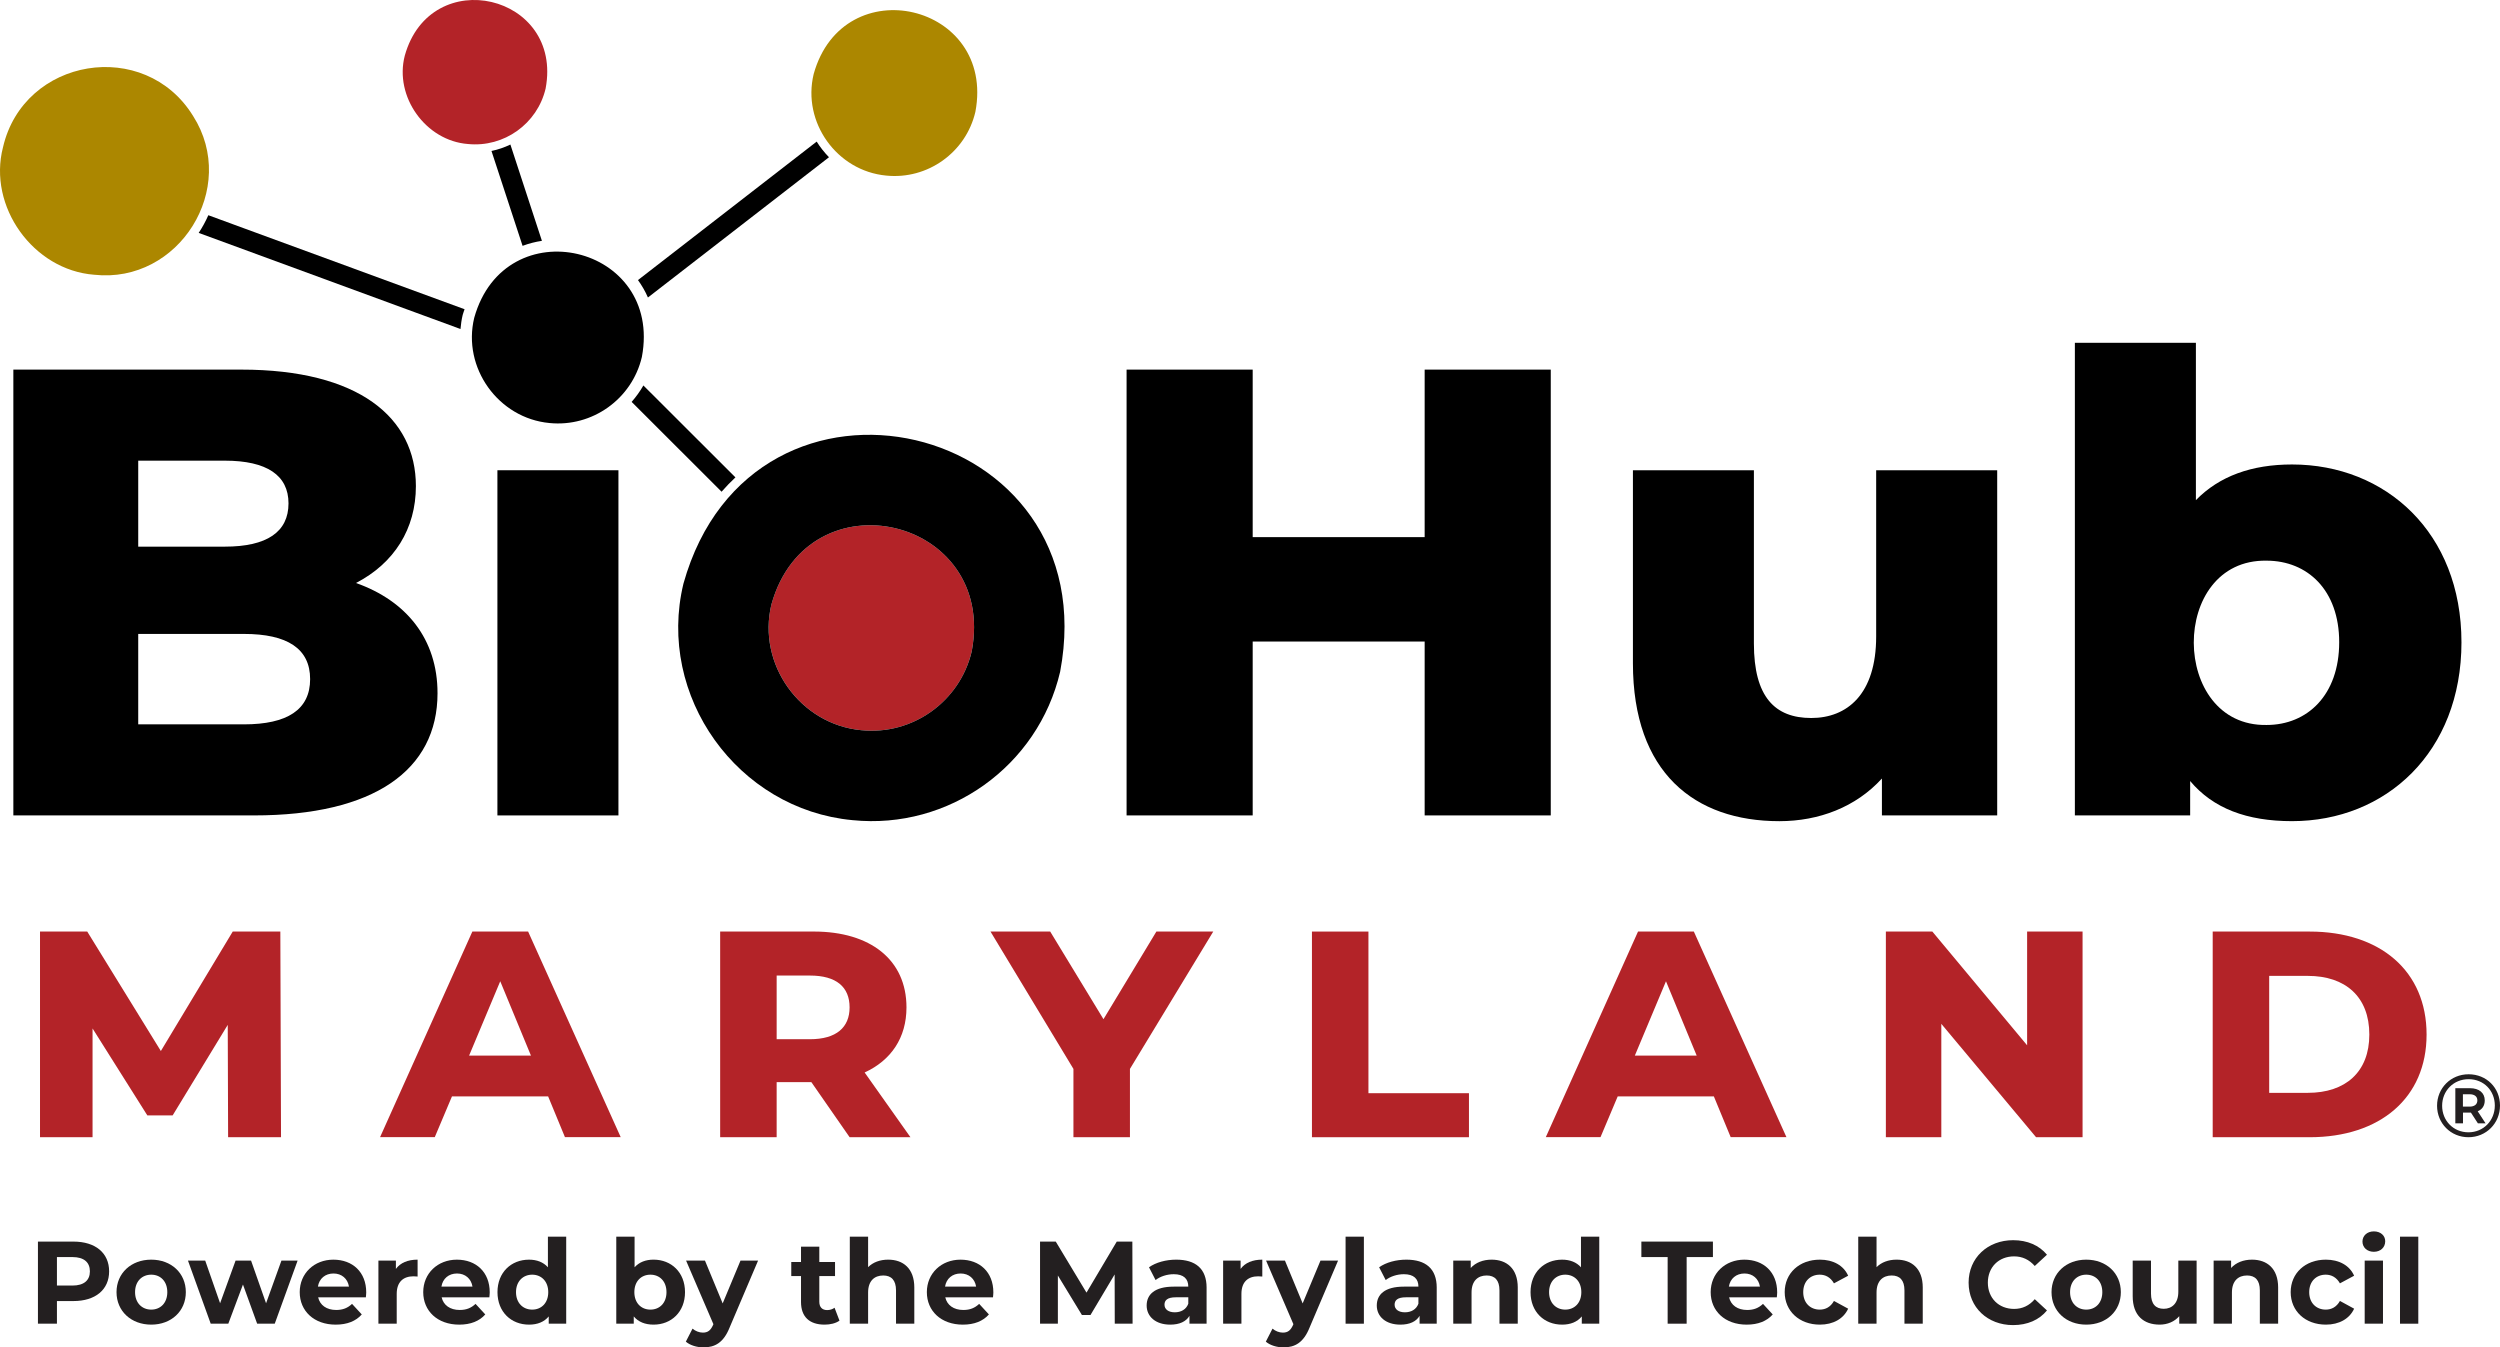 <?xml version="1.0" encoding="UTF-8"?><svg id="Layer_2" xmlns="http://www.w3.org/2000/svg" viewBox="0 0 2606.4 1404.73"><defs><style>.cls-1{fill:#231f20;}.cls-2{fill:#b32328;}.cls-3{fill:#ac8700;}</style></defs><g id="Layer_1-2"><path d="M572.83,441.03c44.66,4.51,86.1-25.07,96.35-68.83,22.17-117.1-142.68-155.64-174.78-40.86-12.57,52.07,25.13,104.66,78.43,109.69"/><path d="M323.33,708.02c0-31.84-23.84-47.11-69.02-47.11h-110.2s0,94.28,0,94.28h110.2c45.18,0,69.02-15.27,69.02-47.17M144.11,480.27v89.64s90.29,0,90.29,0c43.82,0,66.38-15.27,66.38-45.11,0-29.26-22.56-44.53-66.38-44.53h-90.29ZM456.15,722.65c0,80.36-66.38,127.47-191.21,127.47H13.92s0-464.78,0-464.78h237.74c122.13,0,181.93,49.82,181.93,121.48,0,44.53-22.62,80.36-62.45,100.99,52.46,18.56,85,58.39,85,114.84"/><rect x="518.58" y="490.26" width="126.18" height="359.87"/><polygon points="1616.76 385.34 1616.76 850.12 1485.29 850.12 1485.29 668.84 1306 668.84 1306 850.12 1174.53 850.12 1174.53 385.34 1306 385.34 1306 559.99 1485.29 559.99 1485.29 385.34 1616.76 385.34"/><path d="M2082.2,490.25v359.87s-120.19,0-120.19,0v-38.47c-27.2,29.84-65.73,44.47-106.92,44.47-88.29,0-152.67-50.46-152.67-164.66v-201.2s126.12,0,126.12,0v180.58c0,55.81,21.91,77.72,59.81,77.72,37.19,0,67.67-24.55,67.67-85v-173.3s126.18,0,126.18,0Z"/><path d="M2438.75,669.53c0-54.46-33.19-85-75.72-85-101.82-1.74-100.54,173.04,0,171.3,42.53,0,75.72-31.19,75.72-86.29M2566.23,669.53c0,114.84-79.01,186.57-176.65,186.57-47.11,0-82.3-13.28-106.21-41.83v35.83s-120.19,0-120.19,0v-492.69s126.18,0,126.18,0v164.02c24.55-25.2,58.39-37.19,100.21-37.19,97.64,0,176.65,71.08,176.65,185.28"/><path class="cls-3" d="M98.14,286.43c88.42,9.73,151.06-90.42,103.18-165.5C150.98,39.08,24.8,59.84,3.14,153.48c-16.05,61.74,31.45,128.05,94.99,132.95"/><path class="cls-2" d="M487.89,150.14c37.51,3.8,72.31-21.07,80.94-57.81,18.63-98.41-119.87-130.76-146.81-34.35-11.15,42.79,21.78,88.81,65.86,92.16"/><path class="cls-3" d="M923.96,183.06c43.11,4.38,83.07-24.17,92.93-66.44,21.4-112.97-137.66-150.22-168.59-39.44-12.18,50.33,24.17,101.05,75.66,105.88"/><path class="cls-2" d="M897.99,761.29c53.43,5.41,102.92-29.97,115.1-82.3,26.49-139.98-170.46-186.12-208.87-48.85-15.02,62.32,30.03,125.15,93.77,131.15"/><polygon class="cls-2" points="237.82 1185.59 237.43 1068.49 180.01 1162.84 153.59 1162.84 96.49 1072.23 96.49 1185.59 41.71 1185.59 41.71 971.18 90.94 971.18 167.7 1095.75 242.65 971.18 292.27 971.18 292.98 1185.59 237.82 1185.59"/><path class="cls-2" d="M553.56,1100.55l-32.03-77.53-32.48,77.53h64.51ZM571.47,1143.09h-100.28s-17.92,42.47-17.92,42.47h-57.03s96.22-214.35,96.22-214.35h58.13s96.54,214.35,96.54,214.35h-58.13s-17.53-42.47-17.53-42.47Z"/><path class="cls-2" d="M844.38,1017.07h-34.67s0,66.38,0,66.38h34.67c27.58,0,41.37-12.31,41.37-33.19,0-21.27-13.79-33.19-41.37-33.19M845.86,1128.18h-36.15s0,57.42,0,57.42h-58.9s0-214.41,0-214.41h97.64c58.97,0,96.61,29.45,96.61,79.08,0,31.71-16.05,55.17-43.63,67.86l47.75,67.47h-63.41s-39.89-57.42-39.89-57.42Z"/><polygon class="cls-2" points="1178.03 1114.39 1178.03 1185.6 1119.12 1185.6 1119.12 1114.39 1032.64 971.19 1094.89 971.19 1150.44 1062.57 1205.61 971.19 1264.9 971.19 1178.03 1114.39"/><polygon class="cls-2" points="1367.78 971.21 1426.68 971.21 1426.68 1139.73 1531.47 1139.73 1531.47 1185.62 1367.78 1185.62 1367.78 971.21"/><path class="cls-2" d="M1768.91,1100.56l-32.03-77.53-32.48,77.53h64.51ZM1786.82,1143.09h-100.28s-17.92,42.47-17.92,42.47h-57.03s96.15-214.35,96.15-214.35h58.19s96.54,214.35,96.54,214.35h-58.13s-17.53-42.47-17.53-42.47Z"/><polygon class="cls-2" points="2171.2 971.21 2171.2 1185.62 2122.73 1185.62 2023.94 1067.42 2023.94 1185.62 1966.13 1185.62 1966.13 971.21 2014.59 971.21 2113.39 1089.79 2113.39 971.21 2171.2 971.21"/><path class="cls-2" d="M2406.05,1139.35c39.12,0,64.12-21.59,64.12-60.77,0-39.51-25.01-61.16-64.12-61.16h-40.28s0,121.93,0,121.93h40.28ZM2306.87,971.21h101.05c73.47,0,121.93,40.99,121.93,107.37,0,65.99-48.46,107.04-121.93,107.04h-101.05s0-214.41,0-214.41Z"/><path d="M1013.11,678.99c-12.24,52.33-61.74,87.71-115.1,82.3-63.8-5.99-108.85-68.83-93.77-131.15,38.41-137.27,235.29-91.13,208.87,48.85M712.53,608.49c-28.29,117.16,56.39,235.36,176.26,246.57,100.41,10.18,193.47-56.33,216.47-154.73,49.69-263.2-320.55-349.88-392.73-91.84"/><path d="M482.34,328.46c.58-2.13,1.35-4.06,2-6.06l-267.13-98.02c-2.84,6.44-6.19,12.57-10.05,18.43l272.93,100.21c.45-4.83,1.1-9.73,2.26-14.56"/><path d="M564.98,251.1l-32.87-100.41c-6.25,3.03-12.83,5.28-19.72,6.7l32.42,98.92c6.57-2.45,13.34-4.19,20.17-5.22"/><path d="M670.76,401.87c-3.48,6.19-7.67,11.86-12.24,17.14l93.77,93.64c4.64-5.28,9.41-10.25,14.44-14.95l-95.96-95.83Z"/><path d="M675.5,310.16l188.76-146.23c-4.83-4.96-9.15-10.44-12.83-16.3l-186.31,144.36c4,5.54,7.54,11.6,10.38,18.17"/><path class="cls-1" d="M2606.4,1152.62c0,18.5-14.41,33-32.9,33s-32.72-14.5-32.72-32.81,14.22-32.82,32.9-32.82,32.72,14.13,32.72,32.63ZM2601.01,1152.62c0-15.61-11.52-27.51-27.33-27.51s-27.61,12.18-27.61,27.7,11.71,27.69,27.42,27.69,27.51-12.27,27.51-27.88ZM2583.16,1158.57l8.18,12.55h-8l-7.25-11.16h-8.27v11.16h-7.99v-36.62h15.24c9.67,0,15.43,5.02,15.43,12.74,0,5.48-2.6,9.38-7.35,11.34ZM2574.61,1153.73c5.2,0,8.18-2.41,8.18-6.5s-2.97-6.42-8.18-6.42h-6.88v12.92h6.88Z"/><path class="cls-1" d="M113.77,1325.49c0,19.07-14.31,30.94-37.17,30.94h-17.24v23.6h-19.81v-85.59h37.05c22.87,0,37.17,11.86,37.17,31.06ZM93.72,1325.49c0-9.42-6.11-14.92-18.22-14.92h-16.14v29.71h16.14c12.11,0,18.22-5.5,18.22-14.8Z"/><path class="cls-1" d="M121.48,1347.14c0-19.81,15.28-33.87,36.19-33.87s36.07,14.06,36.07,33.87-15.16,33.87-36.07,33.87-36.19-14.06-36.19-33.87ZM174.43,1347.14c0-11.37-7.21-18.22-16.75-18.22s-16.87,6.85-16.87,18.22,7.34,18.22,16.87,18.22,16.75-6.85,16.75-18.22Z"/><path class="cls-1" d="M310.28,1314.24l-23.84,65.79h-18.34l-14.8-40.84-15.28,40.84h-18.34l-23.72-65.79h17.97l15.53,44.51,16.14-44.51h16.14l15.65,44.51,16.02-44.51h16.87Z"/><path class="cls-1" d="M381.45,1352.52h-49.77c1.83,8.19,8.8,13.21,18.83,13.21,6.97,0,11.98-2.08,16.51-6.36l10.15,11.01c-6.11,6.97-15.28,10.64-27.15,10.64-22.74,0-37.54-14.31-37.54-33.87s15.04-33.87,35.09-33.87,34.24,12.96,34.24,34.12c0,1.47-.24,3.55-.37,5.14ZM331.43,1341.39h32.4c-1.35-8.31-7.58-13.7-16.14-13.7s-14.92,5.26-16.26,13.7Z"/><path class="cls-1" d="M435.37,1313.26v17.61c-1.59-.12-2.81-.24-4.28-.24-10.52,0-17.49,5.75-17.49,18.34v31.06h-19.08v-65.79h18.22v8.68c4.65-6.36,12.47-9.66,22.62-9.66Z"/><path class="cls-1" d="M510.21,1352.52h-49.77c1.83,8.19,8.8,13.21,18.83,13.21,6.97,0,11.98-2.08,16.51-6.36l10.15,11.01c-6.11,6.97-15.28,10.64-27.15,10.64-22.74,0-37.54-14.31-37.54-33.87s15.04-33.87,35.09-33.87,34.24,12.96,34.24,34.12c0,1.47-.24,3.55-.37,5.14ZM460.2,1341.39h32.4c-1.35-8.31-7.58-13.7-16.14-13.7s-14.92,5.26-16.26,13.7Z"/><path class="cls-1" d="M590.3,1289.3v90.73h-18.22v-7.58c-4.77,5.75-11.74,8.56-20.54,8.56-18.59,0-32.89-13.21-32.89-33.87s14.31-33.87,32.89-33.87c8.07,0,14.92,2.57,19.69,7.95v-31.91h19.07ZM571.59,1347.14c0-11.37-7.34-18.22-16.75-18.22s-16.87,6.85-16.87,18.22,7.34,18.22,16.87,18.22,16.75-6.85,16.75-18.22Z"/><path class="cls-1" d="M714.17,1347.14c0,20.66-14.31,33.87-32.77,33.87-8.8,0-15.9-2.81-20.67-8.56v7.58h-18.22v-90.73h19.08v31.91c4.89-5.38,11.62-7.95,19.81-7.95,18.46,0,32.77,13.21,32.77,33.87ZM694.85,1347.14c0-11.37-7.21-18.22-16.75-18.22s-16.75,6.85-16.75,18.22,7.21,18.22,16.75,18.22,16.75-6.85,16.75-18.22Z"/><path class="cls-1" d="M790.35,1314.24l-29.71,69.82c-6.36,15.9-15.41,20.67-27.27,20.67-6.73,0-14.06-2.2-18.34-5.99l6.97-13.57c2.93,2.57,6.97,4.16,10.76,4.16,5.26,0,8.19-2.32,10.76-8.19l.25-.61-28.49-66.27h19.69l18.46,44.63,18.59-44.63h18.34Z"/><path class="cls-1" d="M875.21,1376.85c-3.91,2.81-9.66,4.16-15.53,4.16-15.53,0-24.58-7.95-24.58-23.6v-27.02h-10.15v-14.67h10.15v-16.02h19.08v16.02h16.39v14.67h-16.39v26.78c0,5.63,3.06,8.68,8.19,8.68,2.81,0,5.62-.86,7.7-2.45l5.14,13.45Z"/><path class="cls-1" d="M953.22,1342.37v37.66h-19.07v-34.73c0-10.64-4.89-15.53-13.33-15.53-9.17,0-15.77,5.62-15.77,17.73v32.53h-19.08v-90.73h19.08v31.79c5.14-5.14,12.47-7.83,20.91-7.83,15.53,0,27.27,9.05,27.27,29.1Z"/><path class="cls-1" d="M1035.27,1352.52h-49.77c1.83,8.19,8.8,13.21,18.83,13.21,6.97,0,11.98-2.08,16.51-6.36l10.15,11.01c-6.11,6.97-15.28,10.64-27.15,10.64-22.74,0-37.54-14.31-37.54-33.87s15.04-33.87,35.09-33.87,34.24,12.96,34.24,34.12c0,1.47-.24,3.55-.37,5.14ZM985.26,1341.39h32.4c-1.35-8.31-7.58-13.7-16.14-13.7s-14.92,5.26-16.26,13.7Z"/><path class="cls-1" d="M1162.2,1380.03l-.12-51.36-25.19,42.31h-8.93l-25.07-41.21v50.26h-18.59v-85.59h16.39l32.04,53.19,31.55-53.19h16.26l.24,85.59h-18.59Z"/><path class="cls-1" d="M1257.94,1342.49v37.54h-17.85v-8.19c-3.55,5.99-10.39,9.17-20.05,9.17-15.41,0-24.58-8.56-24.58-19.93s8.19-19.69,28.25-19.69h15.16c0-8.19-4.89-12.96-15.16-12.96-6.97,0-14.18,2.32-18.95,6.11l-6.85-13.33c7.21-5.14,17.85-7.95,28.37-7.95,20.05,0,31.67,9.29,31.67,29.22ZM1238.87,1359.24v-6.73h-13.08c-8.93,0-11.74,3.3-11.74,7.7,0,4.77,4.04,7.95,10.76,7.95,6.36,0,11.86-2.93,14.06-8.93Z"/><path class="cls-1" d="M1316.03,1313.26v17.61c-1.59-.12-2.81-.24-4.28-.24-10.52,0-17.49,5.75-17.49,18.34v31.06h-19.08v-65.79h18.22v8.68c4.65-6.36,12.47-9.66,22.62-9.66Z"/><path class="cls-1" d="M1395.02,1314.24l-29.71,69.82c-6.36,15.9-15.41,20.67-27.27,20.67-6.73,0-14.06-2.2-18.34-5.99l6.97-13.57c2.93,2.57,6.97,4.16,10.76,4.16,5.26,0,8.19-2.32,10.76-8.19l.25-.61-28.49-66.27h19.69l18.46,44.63,18.59-44.63h18.34Z"/><path class="cls-1" d="M1402.85,1289.3h19.08v90.73h-19.08v-90.73Z"/><path class="cls-1" d="M1497.86,1342.49v37.54h-17.85v-8.19c-3.55,5.99-10.39,9.17-20.05,9.17-15.41,0-24.58-8.56-24.58-19.93s8.19-19.69,28.25-19.69h15.16c0-8.19-4.89-12.96-15.16-12.96-6.97,0-14.18,2.32-18.95,6.11l-6.85-13.33c7.21-5.14,17.85-7.95,28.37-7.95,20.05,0,31.67,9.29,31.67,29.22ZM1478.78,1359.24v-6.73h-13.08c-8.93,0-11.74,3.3-11.74,7.7,0,4.77,4.04,7.95,10.76,7.95,6.36,0,11.86-2.93,14.06-8.93Z"/><path class="cls-1" d="M1582.35,1342.37v37.66h-19.07v-34.73c0-10.64-4.89-15.53-13.33-15.53-9.17,0-15.77,5.62-15.77,17.73v32.53h-19.08v-65.79h18.22v7.7c5.14-5.62,12.84-8.68,21.77-8.68,15.53,0,27.27,9.05,27.27,29.1Z"/><path class="cls-1" d="M1667.33,1289.3v90.73h-18.22v-7.58c-4.77,5.75-11.74,8.56-20.54,8.56-18.59,0-32.89-13.21-32.89-33.87s14.31-33.87,32.89-33.87c8.07,0,14.92,2.57,19.69,7.95v-31.91h19.08ZM1648.63,1347.14c0-11.37-7.34-18.22-16.75-18.22s-16.87,6.85-16.87,18.22,7.34,18.22,16.87,18.22,16.75-6.85,16.75-18.22Z"/><path class="cls-1" d="M1738.62,1310.57h-27.39v-16.14h74.59v16.14h-27.39v69.45h-19.81v-69.45Z"/><path class="cls-1" d="M1852.46,1352.52h-49.77c1.83,8.19,8.8,13.21,18.83,13.21,6.97,0,11.98-2.08,16.51-6.36l10.15,11.01c-6.11,6.97-15.28,10.64-27.15,10.64-22.74,0-37.54-14.31-37.54-33.87s15.04-33.87,35.09-33.87,34.24,12.96,34.24,34.12c0,1.47-.24,3.55-.37,5.14ZM1802.45,1341.39h32.4c-1.35-8.31-7.58-13.7-16.14-13.7s-14.92,5.26-16.26,13.7Z"/><path class="cls-1" d="M1860.66,1347.14c0-19.81,15.29-33.87,36.68-33.87,13.82,0,24.7,5.99,29.47,16.75l-14.8,7.95c-3.55-6.24-8.8-9.05-14.8-9.05-9.66,0-17.24,6.73-17.24,18.22s7.58,18.22,17.24,18.22c5.99,0,11.25-2.69,14.8-9.05l14.8,8.07c-4.77,10.52-15.65,16.63-29.47,16.63-21.4,0-36.68-14.06-36.68-33.87Z"/><path class="cls-1" d="M2004.58,1342.37v37.66h-19.07v-34.73c0-10.64-4.89-15.53-13.33-15.53-9.17,0-15.77,5.62-15.77,17.73v32.53h-19.08v-90.73h19.08v31.79c5.14-5.14,12.47-7.83,20.91-7.83,15.53,0,27.27,9.05,27.27,29.1Z"/><path class="cls-1" d="M2052.39,1337.23c0-25.8,19.81-44.26,46.47-44.26,14.8,0,27.15,5.38,35.22,15.16l-12.72,11.74c-5.75-6.6-12.96-10.03-21.52-10.03-16.02,0-27.39,11.25-27.39,27.39s11.37,27.39,27.39,27.39c8.56,0,15.77-3.42,21.52-10.15l12.72,11.74c-8.07,9.9-20.42,15.28-35.34,15.28-26.53,0-46.34-18.46-46.34-44.26Z"/><path class="cls-1" d="M2138.84,1347.14c0-19.81,15.29-33.87,36.19-33.87s36.07,14.06,36.07,33.87-15.16,33.87-36.07,33.87-36.19-14.06-36.19-33.87ZM2191.79,1347.14c0-11.37-7.21-18.22-16.75-18.22s-16.87,6.85-16.87,18.22,7.34,18.22,16.87,18.22,16.75-6.85,16.75-18.22Z"/><path class="cls-1" d="M2290.1,1314.24v65.79h-18.1v-7.83c-5.01,5.75-12.35,8.8-20.42,8.8-16.51,0-28.12-9.29-28.12-29.59v-37.17h19.08v34.36c0,11.01,4.89,15.9,13.33,15.9s15.16-5.62,15.16-17.73v-32.53h19.07Z"/><path class="cls-1" d="M2375.09,1342.37v37.66h-19.07v-34.73c0-10.64-4.89-15.53-13.33-15.53-9.17,0-15.77,5.62-15.77,17.73v32.53h-19.08v-65.79h18.22v7.7c5.14-5.62,12.84-8.68,21.77-8.68,15.53,0,27.27,9.05,27.27,29.1Z"/><path class="cls-1" d="M2388.17,1347.14c0-19.81,15.29-33.87,36.68-33.87,13.82,0,24.7,5.99,29.47,16.75l-14.8,7.95c-3.55-6.24-8.8-9.05-14.8-9.05-9.66,0-17.24,6.73-17.24,18.22s7.58,18.22,17.24,18.22c5.99,0,11.25-2.69,14.8-9.05l14.8,8.07c-4.77,10.52-15.65,16.63-29.47,16.63-21.4,0-36.68-14.06-36.68-33.87Z"/><path class="cls-1" d="M2463.01,1294.43c0-5.99,4.77-10.64,11.86-10.64s11.86,4.4,11.86,10.27c0,6.36-4.77,11.01-11.86,11.01s-11.86-4.65-11.86-10.64ZM2465.33,1314.24h19.08v65.79h-19.08v-65.79Z"/><path class="cls-1" d="M2502.14,1289.3h19.08v90.73h-19.08v-90.73Z"/></g></svg>